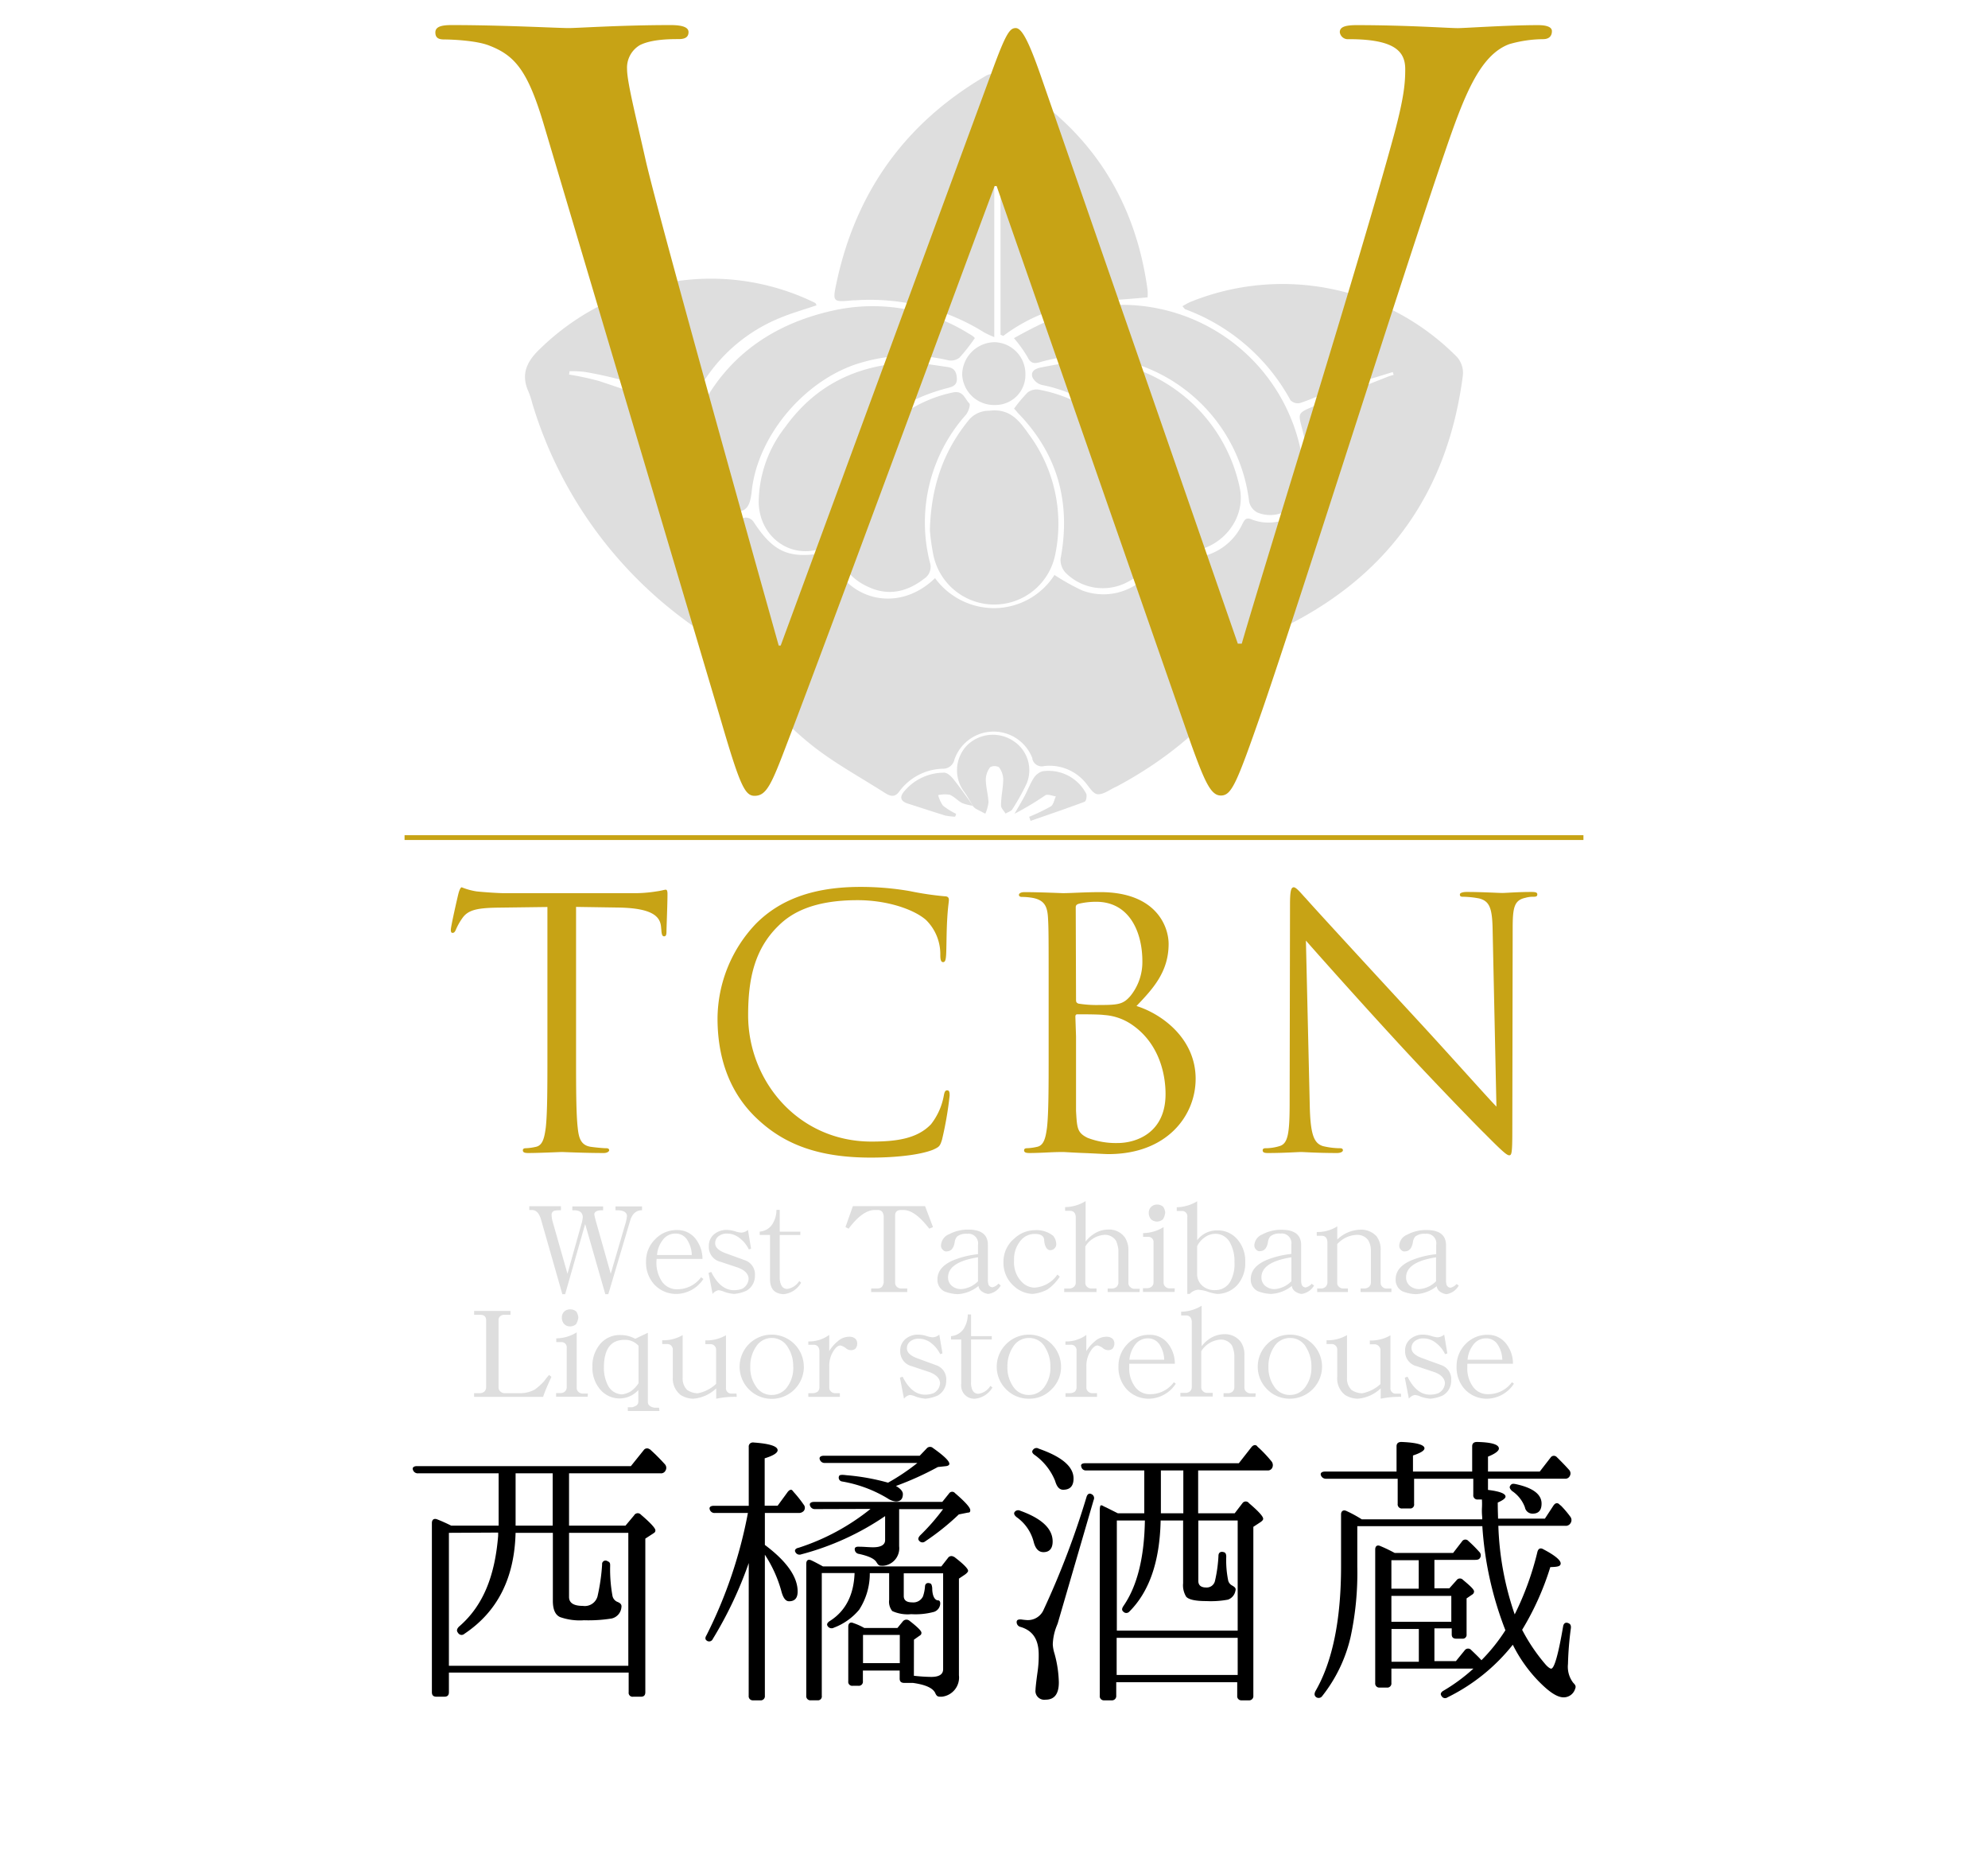 <svg xmlns="http://www.w3.org/2000/svg" width="640" height="598" viewBox="0 0 640 598">
  <g id="logo-gift" transform="translate(-607 -3056)">
    <rect id="長方形_5" data-name="長方形 5" width="640" height="598" transform="translate(607 3056)" fill="#fff"/>
    <g id="logo-tate" transform="translate(-176.758 1694.071)">
      <path id="パス_122" data-name="パス 122" d="M29.152,262.6v-16.84H3.226a1.6,1.6,0,0,1-1.659-1.119c-.289-.733.27-1.2,1.292-1.2H71.725l4.167-5.189A1.292,1.292,0,0,1,77.724,238h.1a65.248,65.248,0,0,1,4.9,4.9,1.7,1.7,0,0,1,.174,1.929,1.6,1.6,0,0,1-1.659.926H51.818V262.6H69.989l2.778-3.318a1.331,1.331,0,0,1,1.929-.444,1.235,1.235,0,0,1,.289.251c3.144,2.681,4.63,4.36,4.63,5s-.27.733-.829,1.119l-2.411,1.563v49.422c0,1-.463,1.466-1.389,1.466H72.477a1.273,1.273,0,0,1-1.466-1.042,1.563,1.563,0,0,1,0-.424v-6.308H13.141v6.308c0,1-.463,1.466-1.485,1.466H9.148c-1.022,0-1.485-.463-1.485-1.466V261.767c0-1.1.656-1.582,1.678-1.2,1.389.54,2.874,1.2,4.533,2.026Zm-16.011,2.315V307.7H70.9V264.911H51.818v20.641c0,1.929,1.485,2.874,4.437,2.874a4.244,4.244,0,0,0,4.726-3.048A63.812,63.812,0,0,0,62.466,275.1a1.1,1.1,0,0,1,1.659-1.1c.926.386.926.733.926,1.563A47.512,47.512,0,0,0,65.8,285.2a2.643,2.643,0,0,0,1.563,1.929c.926.367,1.485.829,1.312,1.755a4.051,4.051,0,0,1-3.164,3.607,47.105,47.105,0,0,1-8.874.559,19.041,19.041,0,0,1-7.716-1.022c-1.582-.733-2.315-2.488-2.315-5.266V264.911h-12c-.367,14.545-5.787,25.367-16.474,32.5a1.312,1.312,0,0,1-1.929-.135.733.733,0,0,1-.174-.251c-.463-.54-.367-1.2.367-1.929,7.967-6.848,11.574-16.647,12.6-29.244v-1.022ZM46.551,262.6v-16.84H34.611V262.6Z" transform="translate(915.134 1590.373)"/>
      <path id="パス_123" data-name="パス 123" d="M64.287,275.553a127.317,127.317,0,0,1-11.574,24.441,1.273,1.273,0,0,1-1.659.694,1.467,1.467,0,0,1-.367-.232c-.463-.367-.463-.926,0-1.659a147.9,147.9,0,0,0,13.33-39.352H53.369a1.582,1.582,0,0,1-1.659-1.2c-.193-.656.27-1.119,1.389-1.119H64.287V238.169a1.273,1.273,0,0,1,1.157-1.408,1.06,1.06,0,0,1,.424,0c5.17.367,7.716,1.2,7.716,2.488,0,.849-1.389,1.755-4.167,2.6v15.259h4.167l3.106-4.244c.559-.829,1.215-1.1,1.582-.733s.367.463.559.656a38.963,38.963,0,0,1,3.144,3.974,1.582,1.582,0,0,1,0,2.045,2.1,2.1,0,0,1-1.582.637H69.476v10.282c7.041,5.266,10.552,10.282,10.552,14.989,0,2.141-.926,3.144-2.778,3.144-1.1,0-1.929-1.1-2.508-3.414a41.321,41.321,0,0,0-5.266-11.574v45.39a1.331,1.331,0,0,1-1.157,1.485H65.676a1.312,1.312,0,0,1-1.408-1.177,1.659,1.659,0,0,1,0-.309ZM85.68,258.192a1.6,1.6,0,0,1-1.659-1.1c-.289-.752.27-1.215,1.292-1.215h41.281l2.18-2.72a1.2,1.2,0,0,1,1.659-.347,1.663,1.663,0,0,1,.27.251c3.241,2.778,4.9,4.63,4.9,5.459s-.347.752-.907.829l-2.778.559a79.482,79.482,0,0,1-10.841,8.681,1.331,1.331,0,0,1-1.929-.212h0c-.463-.463-.289-1.022.27-1.678a68.826,68.826,0,0,0,7.427-8.488h-14.14v11.941a5.652,5.652,0,0,1-4.958,6.269,5.971,5.971,0,0,1-.829,0c-.829,0-1.1-.482-1.563-1.215-.733-1.119-2.6-1.929-5.556-2.585a1.524,1.524,0,0,1-1.389-1.582c0-.559.559-.829,1.582-.733,1.389,0,2.874.174,4.34.174,2.585,0,3.858-.829,3.858-2.315v-7.716a87.173,87.173,0,0,1-27.006,12.307,1.485,1.485,0,0,1-1.929-.83c-.289-.559.174-1.119,1.1-1.292a72.261,72.261,0,0,0,23.148-12.5Zm31.771,53.646a53.716,53.716,0,0,0,5.556.367c2.6,0,3.858-.829,3.858-2.488V278.852H114.191v7.311c0,1.389.926,2.045,2.681,2.045a3.434,3.434,0,0,0,3.511-1.929,12.751,12.751,0,0,0,.637-3.067c0-1,.656-1.466,1.678-1.1.367.1.559.559.656,1.485,0,2.585.829,3.974,1.929,3.974.463,0,.829.559.559,1.659a2.932,2.932,0,0,1-1.929,2.045,22.744,22.744,0,0,1-7.311.733,11.9,11.9,0,0,1-6.115-1,4.765,4.765,0,0,1-1-3.607v-8.6h-6.231a21.412,21.412,0,0,1-3.414,11.767,19.559,19.559,0,0,1-8.14,5.787,1.5,1.5,0,0,1-2.045-.559c-.367-.56,0-1.119.733-1.582,5.093-3.221,7.716-8.41,7.967-15.432H87.8v39.487a1.254,1.254,0,0,1-1.08,1.466H84.291a1.331,1.331,0,0,1-1.485-1.157.945.945,0,0,1,0-.328V275.823c0-1.215.656-1.582,1.659-1.119s2.218,1.119,3.7,1.929H126.3l2.141-2.739a1.312,1.312,0,0,1,1.813-.367h.116c3.048,2.315,4.533,3.858,4.533,4.533,0,.289-.367.752-1.022,1.215l-1.929,1.292v31.1a6.212,6.212,0,0,1-5.44,6.906h-.675c-.926,0-1.2-.463-1.563-1.293-.849-1.562-3.164-2.585-7.137-3.144h-2.778c-1.022,0-1.485-.463-1.485-1.389V310.16H101.035v3.434a1.312,1.312,0,0,1-1.138,1.466,1.043,1.043,0,0,1-.347,0H97.794a1.273,1.273,0,0,1-1.466-1.042,1.562,1.562,0,0,1,0-.424V296c0-1.022.637-1.582,1.659-1.119a19.768,19.768,0,0,1,3.511,1.582h10.648l1.755-2.141a1.5,1.5,0,0,1,2.122-.193h0c2.488,1.929,3.858,3.241,3.858,3.858s-.27.752-.829,1.119l-1.582,1.119Zm1.312-68.5H88.824a1.6,1.6,0,0,1-1.659-1.1c-.289-.752.27-1.215,1.292-1.215h30.864l2.218-2.315a1.428,1.428,0,0,1,1.929-.289l.135.116c3.511,2.488,5.266,4.167,5.266,5.093,0,.367-.367.637-1.022.733l-2.681.289a98.681,98.681,0,0,1-13.5,6.1c1.485.829,2.238,1.755,2.238,2.6,0,1.563-.752,2.392-2.238,2.392a5.614,5.614,0,0,1-2.681-1,41.956,41.956,0,0,0-14.661-5.44,1.235,1.235,0,0,1-1.061-1.389,1.216,1.216,0,0,1,.154-.444c.174-.289.829-.386,2.218-.193a71.378,71.378,0,0,1,13.5,2.411,69.136,69.136,0,0,0,9.452-6.346ZM101.073,298.7v9.066h11.844V298.7Z" transform="translate(960.516 1589.454)"/>
      <path id="パス_124" data-name="パス 124" d="M103.8,258.3c6.944,2.488,10.455,5.787,10.455,9.9,0,2.218-1,3.434-2.951,3.434-1.582,0-2.6-1.119-3.164-3.337a13.985,13.985,0,0,0-5.536-7.967c-.752-.637-.926-1.2-.559-1.659A1.428,1.428,0,0,1,103.8,258.3Zm23.65-3.434L115.88,294.582l-.289.733a17.362,17.362,0,0,0-1.292,6.019,12.056,12.056,0,0,0,.559,2.971,37.442,37.442,0,0,1,1.389,9.24c0,3.7-1.389,5.575-4.263,5.575a2.855,2.855,0,0,1-3.241-2.373,2.719,2.719,0,0,1,0-.791c0-.54.193-2.488.656-5.787a35.682,35.682,0,0,0,.367-5.556c0-4.919-1.929-7.716-5.787-8.893a1.6,1.6,0,0,1-1.312-1.562c0-.752.559-.926,1.582-.849.579.1,1.177.154,1.755.193a5.517,5.517,0,0,0,5.382-3.414,269.889,269.889,0,0,0,13.773-36.208c.289-1,.945-1.292,1.582-.926a1.389,1.389,0,0,1,.752,1.813A.914.914,0,0,1,127.454,254.863Zm-17.766-16.57c7.5,2.6,11.3,5.787,11.3,9.645,0,2.411-1.119,3.607-3.337,3.607-1.215,0-2.045-.926-2.6-2.855a18.866,18.866,0,0,0-6.578-8.333c-.81-.559-1-1.119-.54-1.659a1.369,1.369,0,0,1,1.794-.405Zm25.56,20.833h8.507V245.334H125.062a1.466,1.466,0,0,1-1.582-1.2c-.289-.752.27-1.119,1.292-1.119h49.422l3.993-5.093c.559-.733,1.2-.926,1.755-.559a4.63,4.63,0,0,0,.752.752,43.159,43.159,0,0,1,4.051,4.34,1.929,1.929,0,0,1,.193,2.045,1.524,1.524,0,0,1-1.562.83H161.1v13.792h11.767l2.488-3.241a1.292,1.292,0,0,1,1.794-.328,1.332,1.332,0,0,1,.328.328c3.067,2.6,4.553,4.263,4.553,5,0,.386-.289.656-.752,1.022l-2.411,1.582v54.36a1.35,1.35,0,0,1-1.2,1.485h-2.585a1.312,1.312,0,0,1-1.408-1.177,1.66,1.66,0,0,1,0-.309v-4.34H134.727v4.34a1.37,1.37,0,0,1-1.235,1.485H130.83a1.312,1.312,0,0,1-1.408-1.177,1.658,1.658,0,0,1,0-.309V258.239c0-1.119.193-1.755.386-1.659h.347a10.4,10.4,0,0,0,1.312.656Zm38.58,37.77V261.441H161.154v19.445c0,1.389.829,2.122,2.508,2.122a2.72,2.72,0,0,0,2.855-2.122,45.337,45.337,0,0,0,1.119-8.063c0-1.022.656-1.485,1.659-1.2.559.1.849.559.849,1.485a32.427,32.427,0,0,0,.637,7.716,2.489,2.489,0,0,0,1.292,1.563c.752.463,1.312.829,1.022,1.678a3.7,3.7,0,0,1-2.392,2.855,30.093,30.093,0,0,1-6.964.463c-3.511,0-5.633-.463-6.482-1.389a6.983,6.983,0,0,1-1-4.34V261.441h-7.234c-.27,13.059-3.588,22.859-10.089,29.34a1.292,1.292,0,0,1-1.929,0h0c-.559-.463-.463-1.022,0-1.755,4.437-6.385,6.752-15.548,6.945-27.585H134.92V296.9Zm0,2.315H134.862v11.941h38.966Zm-17.5-40.085V245.334H149.1v13.792Z" transform="translate(1008.383 1589.869)"/>
      <path id="パス_125" data-name="パス 125" d="M223.739,272.038c.289-1.119,1.022-1.389,1.929-.829,3.7,1.929,5.556,3.511,5.556,4.533s-1.119,1.119-3.337,1.2a89.894,89.894,0,0,1-9.066,20.178,58.7,58.7,0,0,0,7.581,11.208c.829.926,1.485,1.292,1.755,1.292q1.524,0,3.858-13.6c.193-1.119.926-1.485,1.929-.926.463.27.656.733.559,1.562a103.78,103.78,0,0,0-.926,11.478,8.43,8.43,0,0,0,1.678,6.019c.637.656,1,1.119.637,1.929a3.858,3.858,0,0,1-3.7,2.778c-2.218,0-4.9-1.929-8.237-5.363a46.625,46.625,0,0,1-8.14-11.574,61.208,61.208,0,0,1-21.026,16.937,1.292,1.292,0,0,1-1.813-.27l-.116-.193c-.463-.559-.193-1.215.637-1.678a57.1,57.1,0,0,0,9.645-7.118H176.729v4.63a1.331,1.331,0,0,1-1.157,1.485h-2.643a1.312,1.312,0,0,1-1.408-1.177,1.659,1.659,0,0,1,0-.309V271.267c0-1.1.656-1.562,1.659-1.1,1.775.733,3.241,1.485,4.63,2.218H196.6l2.855-3.7a1.273,1.273,0,0,1,1.755-.424,1.791,1.791,0,0,1,.289.251,43.082,43.082,0,0,1,3.511,3.511,1.524,1.524,0,0,1,.27,1.929c-.27.482-.733.656-1.563.656H190.579v9.163h4.8l2.315-2.585a1.312,1.312,0,0,1,1.929-.289,1,1,0,0,1,.212.193c2.315,1.929,3.511,3.048,3.511,3.7a1.215,1.215,0,0,1-.656,1.022l-1.755,1.2v11.574a1.235,1.235,0,0,1-1.061,1.389H197.62c-1,0-1.466-.463-1.466-1.389v-1.929h-5.575V307.2H197.5l2.874-3.53a1.331,1.331,0,0,1,1.929-.174l.174.174c1.563,1.485,2.681,2.585,3.241,3.241a57.97,57.97,0,0,0,7.716-9.645,111.73,111.73,0,0,1-7.427-33.507H165.753V276.8a97.839,97.839,0,0,1-2.18,22.724,47.994,47.994,0,0,1-9.163,18.982,1.389,1.389,0,0,1-1.929.27c-.559-.463-.637-1.022-.193-1.929,5.459-9.433,8.237-22.859,8.237-40.162V259.982c0-1.1.752-1.582,1.755-1.1a40.512,40.512,0,0,1,4.919,2.681h38.773v-.656a20.184,20.184,0,0,1-.1-2.855,23.821,23.821,0,0,0,0-2.874h-1.293a1.331,1.331,0,0,1-1.485-1.157.946.946,0,0,1,0-.328V248.5H184.04v8.1a1.254,1.254,0,0,1-1.08,1.466h-2.72a1.331,1.331,0,0,1-1.485-1.157.944.944,0,0,1,0-.328V248.5H155.722a1.7,1.7,0,0,1-1.678-1.1c-.27-.752.27-1.215,1.389-1.215h22.955v-8.14c0-.926.559-1.389,1.582-1.389,4.9.193,7.407.926,7.407,2.045,0,.733-1.215,1.485-3.7,2.315v5.17h19.059v-8.14c0-.926.559-1.389,1.562-1.389,4.726.1,7.041.829,7.041,2.122,0,.752-1.2,1.678-3.511,2.6v4.8h16.667L228,241.656a1.254,1.254,0,0,1,1.736-.328.751.751,0,0,1,.193.154c1.215,1.2,2.6,2.585,3.993,4.147a1.659,1.659,0,0,1,.27,1.929,1.6,1.6,0,0,1-1.659.926H207.825v3.607c3.858.463,5.652,1.215,5.652,2.141,0,.559-.849,1.2-2.508,1.929,0,2.681.1,4.437.1,5.17H226.15l2.778-4.244c.656-.926,1.389-.926,2.025-.193l.386.289a32.054,32.054,0,0,1,3.048,3.607,1.775,1.775,0,0,1,0,2.026,1.736,1.736,0,0,1-1.659.829H211.162a96.45,96.45,0,0,0,5.266,28.511,94.95,94.95,0,0,0,7.311-20.12Zm-47.01,11.844h8.8V274.72h-8.8Zm19.29,10.648V286.2h-19.29v8.333ZM185.564,307.4V296.846h-8.8V307.4Zm31.1-57.2c5.652,1.2,8.41,3.318,8.41,6.289,0,2.122-.926,3.241-2.855,3.241a2.469,2.469,0,0,1-2.508-2.045,10.8,10.8,0,0,0-4.167-5.266c-.637-.656-.926-1.119-.559-1.678s.714-.733,1.64-.54Z" transform="translate(1054.962 1589.38)"/>
      <path id="パス_126" data-name="パス 126" d="M93.756,97.592c4.225,14.68,21.586,20.1,33.951,8.1a23.573,23.573,0,0,0,19.7,9.645,23.148,23.148,0,0,0,18.75-10.667,71.1,71.1,0,0,0,8.854,4.958,19.29,19.29,0,0,0,24.151-9.394c1.157-2.257,2.1-2.816,4.707-1.929a18.866,18.866,0,0,0,22.589-9.645c.694-1.331,1.061-2.681,3.029-1.929a14.718,14.718,0,0,0,15.046-2.392c.289-.251.772-.251,1.929-.579-.637,4.36-.965,8.353-1.813,12.211-7.581,34.375-27.006,59.8-57.871,76.466a5.439,5.439,0,0,1-.887.444c-1.929.887-4.07,2.566-5.922,2.353-1.524-.174-2.8-2.623-4.147-4.09a15.027,15.027,0,0,0-12.924-4.977,3.125,3.125,0,0,1-3.858-2.257v-.251a13.349,13.349,0,0,0-25.077.386,3.742,3.742,0,0,1-3.858,2.99,17.959,17.959,0,0,0-13.947,7.369c-1.447,2.064-3.086,1.37-4.552.444-8.314-5.324-17.149-10.05-24.711-16.3a109.568,109.568,0,0,1-36.536-57.408,189.3,189.3,0,0,1-3.665-20.853,8.063,8.063,0,0,1,0-1.929c.424,0,.733,0,.81.135,4.668,6.848,10.957,9.645,19.155,7.716A3.125,3.125,0,0,1,69.2,87.446c6.481,9.973,11.574,12.23,23.3,10.012A8.912,8.912,0,0,1,93.756,97.592Z" transform="translate(957.07 1442.316)" fill="#dedede" fill-rule="evenodd"/>
      <path id="パス_127" data-name="パス 127" d="M125.345,92.363V28.86A32.522,32.522,0,0,0,124.825,25l-1.5.135V93.116a30.98,30.98,0,0,1-3.241-1.5,69.445,69.445,0,0,0-41.455-10.34h-.714c-6.617.617-6.713.6-5.343-5.787Q81.981,31.5,120.793,8.933a4.958,4.958,0,0,1,4.147-.174c27.373,15.143,43.519,38.06,47.743,69.194a16.238,16.238,0,0,1,0,2.373c-8.295.791-16.435,1.1-24.4,2.469a55.093,55.093,0,0,0-22.049,9.934Z" transform="translate(980.515 1377.309)" fill="#dedede" fill-rule="evenodd"/>
      <path id="パス_128" data-name="パス 128" d="M197.687,71.787c-6.713,2.083-13.5,4.09-20.158,6.289-3.3,1.08-6.443,2.643-9.761,3.7a3.318,3.318,0,0,1-3.029-.907A63.658,63.658,0,0,0,130.885,51.59c-.251-.1-.424-.444-.945-1,.945-.5,1.717-1,2.546-1.35a78.955,78.955,0,0,1,85.224,17.072,7.716,7.716,0,0,1,2.469,6.983c-4.745,35.938-22.8,62.616-55.151,79.379-.54.27-1.138.444-2.411.926l2.546-6.5a91.822,91.822,0,0,0,3.241-57.35c-1.138-4.475-1.331-4.745,3.086-6.636,8.1-3.472,16.339-6.559,24.518-9.8a16.221,16.221,0,0,1,1.929-.6Z" transform="translate(1034.467 1409.884)" fill="#dedede" fill-rule="evenodd"/>
      <path id="パス_129" data-name="パス 129" d="M114.117,51.122c-4.032,1.389-7.986,2.488-11.748,4.051a52.759,52.759,0,0,0-27.006,24.6c-1.6,3.009-2.951,3.183-5.787,1.929a123.592,123.592,0,0,0-30.208-9.144,36.515,36.515,0,0,0-4.8-.212,10.4,10.4,0,0,1-.154,1.08A92.378,92.378,0,0,1,44.055,75.5c8.449,2.778,16.821,5.787,25.212,8.738,2.083.733,2.585,1.929,1.929,4.244a87.1,87.1,0,0,0,8.025,66.8,27.005,27.005,0,0,1,1.061,2.7c-1.37-.714-2.1-1.022-2.758-1.466a135.032,135.032,0,0,1-54.939-73.8A27.9,27.9,0,0,0,21.389,79c-2.7-5.884-.405-10.069,3.993-14.159a79.36,79.36,0,0,1,46.74-21.856,76.061,76.061,0,0,1,41.532,7.388C113.808,50.447,113.866,50.736,114.117,51.122Z" transform="translate(932.542 1409.06)" fill="#dedede" fill-rule="evenodd"/>
      <path id="パス_130" data-name="パス 130" d="M140.551,57.428a57.969,57.969,0,0,1-4.958,6.308,4.514,4.514,0,0,1-3.588.829,54.514,54.514,0,0,0-27.681.656c-17.843,4.938-33.7,23.148-35.61,41.57-.617,5.787-2.2,7.08-7.928,6.4A16.107,16.107,0,0,1,46.7,95.314a16.437,16.437,0,0,1,.772-3.337c7.369-23.785,23.669-38.291,47.9-43.519a58.623,58.623,0,0,1,43.017,7.388c.559.328,1.119.656,1.659,1.042A3.337,3.337,0,0,1,140.551,57.428Z" transform="translate(957.034 1413.325)" fill="#dedede" fill-rule="evenodd"/>
      <path id="パス_131" data-name="パス 131" d="M101.83,57.658a147.127,147.127,0,0,1,14.082-7,58.874,58.874,0,0,1,78.376,43.731,45.121,45.121,0,0,1,.926,9.394,10.9,10.9,0,0,1-11.034,10.8,10.745,10.745,0,0,1-3.974-.81,5.15,5.15,0,0,1-2.662-3.492,53.241,53.241,0,0,0-44.7-46.3,51.39,51.39,0,0,0-22.589,1.389c-2.064.6-3.106.328-4.09-1.7a42.572,42.572,0,0,0-4.34-6.019Z" transform="translate(1008.352 1413.114)" fill="#dedede" fill-rule="evenodd"/>
      <path id="パス_132" data-name="パス 132" d="M87.8,103.12c.386-14.391,4.533-25.791,12.77-35.764a8.41,8.41,0,0,1,6.327-2.7c6.617-.849,9.645,3.144,12.712,7.5a48.418,48.418,0,0,1,8.584,38.58,20.023,20.023,0,0,1-39.313.174A71.852,71.852,0,0,1,87.8,103.12Z" transform="translate(995.317 1429.477)" fill="#dedede" fill-rule="evenodd"/>
      <path id="パス_133" data-name="パス 133" d="M121.569,56.08a51.891,51.891,0,0,1,50.155,41.2c2.566,12.307-9.838,23.457-21.894,19.753a4.07,4.07,0,0,1-3.279-4.726h0A42,42,0,0,0,141.283,89.3,47.57,47.57,0,0,0,108.066,64.22a4.687,4.687,0,0,1-3.086-2.508c-.675-2.045,1.157-2.816,2.836-3.144C112.387,57.662,116.978,56.89,121.569,56.08Z" transform="translate(1011.144 1421.617)" fill="#dedede" fill-rule="evenodd"/>
      <path id="パス_134" data-name="パス 134" d="M101.85,67.224a45.588,45.588,0,0,1,4.4-5.247,4.842,4.842,0,0,1,3.472-.887,46.663,46.663,0,0,1,37.23,35.822,61.616,61.616,0,0,1,1,10.648c.154,7.716-3.858,12.77-10.475,15.914a16.937,16.937,0,0,1-19.02-3.414,6.057,6.057,0,0,1-1.64-4.495c3.4-18.075-.887-33.816-13.831-47.049a15.182,15.182,0,0,0-1.138-1.292Z" transform="translate(1008.37 1426.234)" fill="#dedede" fill-rule="evenodd"/>
      <path id="パス_135" data-name="パス 135" d="M109.751,56.52l10.359,1.524c2.064.309,2.8,1.524,2.913,3.607s-1.1,2.662-2.836,3.106C103.4,69.02,91.58,79.147,85.6,95.486a74.579,74.579,0,0,0-3.029,16.59,4.417,4.417,0,0,1-3.376,4.417c-9.915,3.318-19.676-3.858-19.965-14.8A39.7,39.7,0,0,1,67.7,77.45C77.594,63.715,91.213,56.887,109.751,56.52Z" transform="translate(968.775 1422.026)" fill="#dedede" fill-rule="evenodd"/>
      <path id="パス_136" data-name="パス 136" d="M72.2,107.614c0-21.412,16.821-41.84,37.6-46.026,3.221-.656,3.742,2.1,5.189,3.53.444.444-.309,2.759-1.119,3.7a52.084,52.084,0,0,0-11.574,47.493,4.475,4.475,0,0,1-1.678,5.112c-5.5,4.321-11.574,5.787-18,2.836C75.421,121.079,72.219,115.272,72.2,107.614Z" transform="translate(980.825 1426.642)" fill="#dedede" fill-rule="evenodd"/>
      <path id="パス_137" data-name="パス 137" d="M97.484,141.559c-1.042-1.64-1.929-3.337-3.125-4.919a11.574,11.574,0,0,1,1.061-14.429,11.844,11.844,0,0,1,14.969-1.6,11.208,11.208,0,0,1,4.36,13.754,70.332,70.332,0,0,1-4.591,8.256c-.405.675-1.466.945-2.218,1.408-.5-.887-1.466-1.755-1.447-2.624,0-2.8.694-5.613.714-8.43a6.694,6.694,0,0,0-1.37-3.858,2.99,2.99,0,0,0-2.855,0,6.867,6.867,0,0,0-1.389,3.858c0,2.488.772,4.958.868,7.446a12.1,12.1,0,0,1-1.022,3.646l-3.086-1.6a6.6,6.6,0,0,1-.945-.849Z" transform="translate(999.522 1479.754)" fill="#dedede" fill-rule="evenodd"/>
      <path id="パス_138" data-name="パス 138" d="M113.541,63.519a9.645,9.645,0,0,1-9.433,9.857h-.81A10.243,10.243,0,0,1,93.19,63.5a10.571,10.571,0,0,1,10.436-10.34A10.2,10.2,0,0,1,113.541,63.519Z" transform="translate(1000.325 1418.905)" fill="#dedede" fill-rule="evenodd"/>
      <path id="パス_139" data-name="パス 139" d="M106.637,139.473a60.461,60.461,0,0,0,6.945-3.337c.887-.559,1.119-2.122,1.64-3.241-1.138-.135-2.6-.81-3.376-.347a95.56,95.56,0,0,1-9.915,5.941c1.08-1.929,2.2-3.742,3.221-5.671s1.775-3.974,2.932-5.787a5.189,5.189,0,0,1,2.8-2.2A13.638,13.638,0,0,1,125,132.047c.289.694,0,2.431-.559,2.6-5.787,2.16-11.574,4.128-17.361,6.134Z" transform="translate(1008.445 1485.351)" fill="#dedede" fill-rule="evenodd"/>
      <path id="パス_140" data-name="パス 140" d="M106.125,135.638a15.319,15.319,0,0,1-3.453-.849c-1.447-.733-2.585-2.122-4.07-2.7a9.972,9.972,0,0,0-3.7.116,10.32,10.32,0,0,0,1.543,3.376,21.836,21.836,0,0,0,4.225,2.643,2.97,2.97,0,0,1-.328.926,18.342,18.342,0,0,1-3.241-.386c-4.032-1.254-8.063-2.585-12.056-3.858-2.527-.849-2.508-2.353-.887-4.128a16.667,16.667,0,0,1,12.712-5.787c1.022,0,2.276,1.215,3.029,2.18,2.2,2.759,4.205,5.671,6.289,8.526Z" transform="translate(990.881 1485.636)" fill="#dedede" fill-rule="evenodd"/>
      <path id="パス_141" data-name="パス 141" d="M48.167,197.428c0,10.667,0,19.445.54,24.113.328,3.221.984,5.671,4.3,6.115,1.524.212,3.954.444,4.938.444.675,0,.887.328.887.656s-.559.887-1.755.887c-6.057,0-12.982-.328-13.5-.328s-7.485.328-10.783.328c-1.215,0-1.755-.212-1.755-.887,0-.328.212-.656.868-.656a17.184,17.184,0,0,0,3.3-.444c2.218-.444,2.758-2.894,3.2-6.115.54-4.668.54-13.5.54-24.113V150.456l-16.281.212c-6.809.116-9.452.887-11.227,3.549a19.52,19.52,0,0,0-1.929,3.453c-.347.887-.675,1.119-1.1,1.119s-.559-.347-.559-1c0-1.119,2.2-10.667,2.431-11.574s.656-2.1,1.08-2.1a21.218,21.218,0,0,0,4.842,1.331c3.2.328,7.388.559,8.7.559H66.261a44.121,44.121,0,0,0,7.716-.559c1.659-.212,2.643-.559,3.086-.559s.54.675.54,1.331c0,3.337-.328,11.015-.328,12.23s-.328,1.447-.772,1.447-.772-.328-.868-1.929l-.116-1.215c-.328-3.337-2.971-5.9-13.5-6.115l-13.85-.212Z" transform="translate(921.042 1503.399)" fill="#c7a315"/>
      <path id="パス_142" data-name="パス 142" d="M65.67,219.186C55,209.541,52.36,196.848,52.36,186.392a44.618,44.618,0,0,1,12.326-30.459c6.6-6.655,16.609-11.883,33.546-11.883a92.113,92.113,0,0,1,15.953,1.331,99.709,99.709,0,0,0,11.227,1.678c1.215,0,1.427.54,1.427,1.215s-.328,2.218-.54,6.211c-.231,3.665-.231,9.78-.347,11.458s-.328,2.315-.984,2.315-.887-.772-.887-2.315a15.432,15.432,0,0,0-4.649-11.3c-3.858-3.337-12.326-6.327-22.01-6.327-14.622,0-21.451,4.34-25.309,8.1-8.025,7.716-9.9,17.67-9.9,28.935,0,21.219,16.165,40.664,39.719,40.664,8.256,0,14.757-1,19.136-5.556a20.968,20.968,0,0,0,4.147-9.279c.232-1.215.444-1.659,1.119-1.659s.752.772.752,1.659a113.818,113.818,0,0,1-2.45,14.2c-.656,2.122-.887,2.334-2.855,3.241-4.417,1.794-12.77,2.546-19.715,2.546C85.462,231.242,74.351,227.153,65.67,219.186Z" transform="translate(962.393 1503.343)" fill="#c7a315"/>
      <path id="パス_143" data-name="パス 143" d="M112.228,177.135c0-17.361,0-20.448-.212-24s-1.1-5.556-4.726-6.327a20.314,20.314,0,0,0-3.742-.347c-.444,0-.887-.212-.887-.656s.559-.887,1.775-.887c4.938,0,11.863.328,12.423.328,2.643,0,6.925-.328,12-.328,18.036,0,21.991,11.111,21.991,16.667,0,9.1-5.17,14.545-10.34,19.985,8.141,2.546,19.039,10.436,19.039,23.438,0,11.883-9.24,24.228-28.067,24.228-1.2,0-4.726-.231-7.909-.347s-6.269-.328-6.713-.328-2.083,0-4.4.116-4.726.212-6.385.212c-1.215,0-1.755-.212-1.755-.887,0-.328.212-.656.868-.656a17.184,17.184,0,0,0,3.3-.444c2.2-.444,2.758-2.894,3.2-6.115.54-4.668.54-13.5.54-24.113Zm8.816,2.45c0,.772.212.984.772,1.215a37.076,37.076,0,0,0,6.694.444c6.173,0,7.716-.231,10.031-2.894a17.361,17.361,0,0,0,3.858-11.208c0-9.221-4.07-19.117-14.853-19.117a24.366,24.366,0,0,0-5.286.559c-.984.212-1.312.559-1.312,1.215Zm0,11.767v24c.328,5.44.328,7,3.742,8.661a25.347,25.347,0,0,0,9.645,1.659c5.941,0,15.432-3.221,15.432-15.76,0-6.674-2.2-16.339-10.667-22.222a17.843,17.843,0,0,0-9.124-3.221c-1.427-.231-6.945-.231-8.584-.231-.444,0-.656.231-.656.791Z" transform="translate(1009.123 1504.152)" fill="#c7a315"/>
      <path id="パス_144" data-name="パス 144" d="M158.5,214.539c.212,9.105,1.312,12,4.282,12.886a23.959,23.959,0,0,0,5.5.675c.559,0,.887.212.887.656s-.656.887-1.929.887c-6.269,0-10.667-.328-11.574-.328s-5.613.328-10.571.328c-1.1,0-1.755-.116-1.755-.887,0-.444.328-.656.887-.656a15.434,15.434,0,0,0,4.495-.675c2.758-.772,3.3-3.993,3.3-14.1l.116-63.658c0-4.321.328-5.556,1.215-5.556s2.758,2.45,3.858,3.549c1.64,1.929,18.036,19.772,34.973,38.117,10.9,11.767,22.9,25.309,26.408,28.935l-1.215-56.443c-.1-7.215-.868-9.645-4.282-10.552a29.627,29.627,0,0,0-5.382-.559c-.791,0-.887-.328-.887-.772s.887-.772,2.2-.772c4.958,0,10.224.328,11.439.328s4.842-.328,9.356-.328c1.215,0,1.929.1,1.929.772s-.444.772-1.215.772a8.815,8.815,0,0,0-2.643.347c-3.627.772-4.07,3.221-4.07,9.877l-.116,65.1c0,7.33-.231,7.89-1,7.89s-2.2-1.235-8.025-7.118c-1.215-1.119-17.053-17.361-28.723-30.112-12.751-13.87-25.193-27.874-28.7-31.867Z" transform="translate(1046.915 1503.399)" fill="#c7a315"/>
      <path id="パス_145" data-name="パス 145" d="M36.634,236c-.945,2.083-1.929,4.225-2.681,6.443H11.73v-1.177h1.929a2.451,2.451,0,0,0,1.35-.482,1.929,1.929,0,0,0,.6-1.35V217.809c0-1.177-.656-1.775-1.929-1.775H11.749V214.8H23.458v1.235H21.529a1.929,1.929,0,0,0-1.5.559,1.582,1.582,0,0,0-.424,1.215v21.624a1.736,1.736,0,0,0,.617,1.312,1.929,1.929,0,0,0,1.37.521h5.382a9.838,9.838,0,0,0,4.36-1.2A21.335,21.335,0,0,0,34.2,237.5c.328-.463.868-1.177,1.659-2.1Z" transform="translate(924.647 1569.072)" fill="#dedede"/>
      <path id="パス_146" data-name="パス 146" d="M35.586,242.656H25.42v-1.177h1.5A2.141,2.141,0,0,0,28.236,241a1.794,1.794,0,0,0,.6-1.35V227.011a1.7,1.7,0,0,0-1.427-1.929H25.478v-1.215a12.577,12.577,0,0,0,6.578-1.929V239.8a1.64,1.64,0,0,0,.579,1.312,1.929,1.929,0,0,0,1.389.521h1.62Zm-3.009-25.5a5.536,5.536,0,0,1-.714,2.122,2.855,2.855,0,0,1-1.929.752A2.585,2.585,0,0,1,28,219.237a3.067,3.067,0,0,1-.733-2.083,2.643,2.643,0,0,1,.791-1.929,2.836,2.836,0,0,1,1.929-.694,3.067,3.067,0,0,1,1.929.694A4.263,4.263,0,0,1,32.577,217.154Z" transform="translate(937.365 1568.821)" fill="#dedede"/>
      <path id="パス_147" data-name="パス 147" d="M53.07,243.614H42.885v-1.2h1.427a5.594,5.594,0,0,0,1.35-.579,1.485,1.485,0,0,0,.6-1.235v-3.723a8.14,8.14,0,0,1-12.114,0,10.687,10.687,0,0,1-2.662-7.5,10.841,10.841,0,0,1,2.334-7.118,8.16,8.16,0,0,1,6.655-3.086,9.645,9.645,0,0,1,4.784,1.2l4.07-1.929v22.3c0,.926.714,1.543,2.1,1.813h1.5Zm-6.732-8.951V222.645a5.787,5.787,0,0,0-4.514-1.929c-4.417,0-6.617,2.951-6.636,8.854a12.133,12.133,0,0,0,1.235,5.691,5.247,5.247,0,0,0,4.649,3.009,7.717,7.717,0,0,0,2.662-.907A9.393,9.393,0,0,0,46.338,234.663Z" transform="translate(942.991 1572.453)" fill="#dedede"/>
      <path id="パス_148" data-name="パス 148" d="M67.108,238.7a29.076,29.076,0,0,0-6.6.6v-3.318a12.076,12.076,0,0,1-7.369,3.318,7.716,7.716,0,0,1-4.07-1.2,6.694,6.694,0,0,1-2.527-5.787V223.5a1.755,1.755,0,0,0-1.717-1.794h-1.7v-1.215a12.288,12.288,0,0,0,6.578-1.659v13.831a5.073,5.073,0,0,0,1.5,3.858,6.54,6.54,0,0,0,3.318,1.042,11.71,11.71,0,0,0,5.961-3.048V223.537a1.794,1.794,0,0,0-1.794-1.794H57.019v-1.215a12.5,12.5,0,0,0,6.636-1.659v16.84a1.717,1.717,0,0,0,1.466,1.929H67.05Z" transform="translate(953.818 1572.816)" fill="#dedede"/>
      <path id="パス_149" data-name="パス 149" d="M76.737,229.09a10.344,10.344,0,1,1-17.728-7.253h0a10.34,10.34,0,0,1,17.708,7.272Zm-3.434,0a11.208,11.208,0,0,0-1.659-6.173,5.98,5.98,0,0,0-10.34-.231,10.918,10.918,0,0,0-1.813,6.4,10.378,10.378,0,0,0,1.813,6.327,5.9,5.9,0,0,0,5.112,2.759,6.1,6.1,0,0,0,5.093-2.759,10.359,10.359,0,0,0,1.813-6.327Z" transform="translate(965.813 1572.741)" fill="#dedede"/>
      <path id="パス_150" data-name="パス 150" d="M83.251,221.6a2.373,2.373,0,0,1-.6,1.64,2.045,2.045,0,0,1-1.35.463,2.373,2.373,0,0,1-1.659-.6,4.243,4.243,0,0,0-1.813-.907c-.733,0-1.466.6-2.218,1.775a8.661,8.661,0,0,0-1.35,4.958v6.79a1.678,1.678,0,0,0,.559,1.312,1.929,1.929,0,0,0,1.35.521h1.5v1.177H67.51V237.55h1.5a2.951,2.951,0,0,0,1.5-.482,1.929,1.929,0,0,0,.579-1.35V223.893c-.116-1.312-.752-1.929-1.929-1.929H67.51V220.9a11.054,11.054,0,0,0,6.732-2.1v5.208a11.96,11.96,0,0,1,2.7-3.125,5.517,5.517,0,0,1,3.858-1.5,2.817,2.817,0,0,1,1.813.6,2.122,2.122,0,0,1,.637,1.62Z" transform="translate(976.467 1572.788)" fill="#dedede"/>
      <path id="パス_151" data-name="パス 151" d="M97.711,233.508a5.44,5.44,0,0,1-2.7,4.823,12.21,12.21,0,0,1-4.032,1.042,13.271,13.271,0,0,1-3.009-.637,6.154,6.154,0,0,0-1.929-.559,3.028,3.028,0,0,0-1.929,1.2L82.8,232.6l.868-.309c1.929,3.858,4.3,5.787,7.234,5.787a8,8,0,0,0,2.68-.462,3.858,3.858,0,0,0,2.143-3.319c-.135-1.5-1.235-2.643-3.318-3.453l-5.787-1.929A4.88,4.88,0,0,1,82.9,224a4.784,4.784,0,0,1,1.929-4.032,6.173,6.173,0,0,1,3.858-1.215,9.356,9.356,0,0,1,2.72.463,8.179,8.179,0,0,0,1.929.405,3.53,3.53,0,0,0,2.141-.868l1.022,6.038-.733.251a9.973,9.973,0,0,0-2.681-3.4,6.462,6.462,0,0,0-4.147-1.582,4.263,4.263,0,0,0-2.816.868,2.72,2.72,0,0,0-1.061,2.3c0,1.254,1.1,2.3,3.279,3.125l6.173,2.257A4.765,4.765,0,0,1,97.711,233.508Z" transform="translate(990.672 1572.74)" fill="#dedede"/>
      <path id="パス_152" data-name="パス 152" d="M104.66,238.895a7.33,7.33,0,0,1-5.575,3.607,4.167,4.167,0,0,1-4.475-3.858,3.858,3.858,0,0,1,0-.945V223.463H91.33v-1.1a5.343,5.343,0,0,0,4.495-3.125,8.391,8.391,0,0,0,.887-3.858h1.061v6.983h6.674v1.08H97.773v13.792a5.421,5.421,0,0,0,.444,2.488,2.064,2.064,0,0,0,1.929,1.2A5.382,5.382,0,0,0,104,238.374Z" transform="translate(998.597 1569.611)" fill="#dedede"/>
      <path id="パス_153" data-name="パス 153" d="M119.664,229.09a9.934,9.934,0,0,1-3.029,7.234,9.78,9.78,0,0,1-7.292,3.048,10.108,10.108,0,0,1-7.388-3.048,10.243,10.243,0,0,1,0-14.487h0a10.34,10.34,0,0,1,17.708,7.272Zm-3.434,0a11.381,11.381,0,0,0-1.659-6.173,5.787,5.787,0,0,0-5.228-3.086,5.941,5.941,0,0,0-5.131,2.855,11.207,11.207,0,0,0-1.813,6.4,10.687,10.687,0,0,0,1.813,6.327,5.942,5.942,0,0,0,5.131,2.758,6.057,6.057,0,0,0,5.073-2.758A10.378,10.378,0,0,0,116.23,229.09Z" transform="translate(1005.68 1572.741)" fill="#dedede"/>
      <path id="パス_154" data-name="パス 154" d="M126.18,221.6a2.565,2.565,0,0,1-.6,1.64,2.064,2.064,0,0,1-1.37.463,2.6,2.6,0,0,1-1.659-.6,4.282,4.282,0,0,0-1.794-.907c-.733,0-1.466.6-2.218,1.775a8.681,8.681,0,0,0-1.37,4.958v6.79a1.64,1.64,0,0,0,.579,1.312,1.929,1.929,0,0,0,1.35.521h1.5v1.177H110.439V237.55h1.5a2.951,2.951,0,0,0,1.5-.482,1.929,1.929,0,0,0,.559-1.35V223.893a1.748,1.748,0,0,0-1.929-1.929H110.42V220.9a10.957,10.957,0,0,0,6.732-2.1v5.208a12.751,12.751,0,0,1,2.72-3.125,5.517,5.517,0,0,1,3.858-1.5,2.932,2.932,0,0,1,1.813.6A2.218,2.218,0,0,1,126.18,221.6Z" transform="translate(1016.332 1572.788)" fill="#dedede"/>
      <path id="パス_155" data-name="パス 155" d="M137.734,234.522a10.571,10.571,0,0,1-8.411,4.823,9.645,9.645,0,0,1-7.369-3.009,10.436,10.436,0,0,1-2.681-7.388,10.031,10.031,0,0,1,2.894-7.2,9.645,9.645,0,0,1,7.157-2.971,7.33,7.33,0,0,1,6.038,3.009,10.474,10.474,0,0,1,2.064,6.308h-14.68v1.273a9.8,9.8,0,0,0,1.62,5.787A5.787,5.787,0,0,0,129.4,237.9a9.433,9.433,0,0,0,7.716-3.858Zm-3.723-7.716a9.529,9.529,0,0,0-1.37-4.668,4.4,4.4,0,0,0-3.858-2.218,5.035,5.035,0,0,0-4.263,2.218,9.3,9.3,0,0,0-1.717,4.668Z" transform="translate(1024.55 1572.769)" fill="#dedede"/>
      <path id="パス_156" data-name="パス 156" d="M153.761,243.251H143.5v-1.177H145a2.315,2.315,0,0,0,1.37-.482,1.929,1.929,0,0,0,.6-1.35V229.767a8.971,8.971,0,0,0-.752-3.009,4.186,4.186,0,0,0-3.723-1.929,7.851,7.851,0,0,0-6.173,3.742v11.574a1.62,1.62,0,0,0,.559,1.312,1.929,1.929,0,0,0,1.389.521h1.736v1.177h-10.4v-1.177h1.7a2.315,2.315,0,0,0,1.312-.424,1.929,1.929,0,0,0,.656-1.35V218.984c-.116-1.292-.752-1.929-1.929-1.929h-1.5v-1.2a12.886,12.886,0,0,0,6.6-1.929v13.04a10.11,10.11,0,0,1,2.508-2.373,8.545,8.545,0,0,1,4.668-1.5,6.308,6.308,0,0,1,5.44,2.508,7.292,7.292,0,0,1,1.157,4.225V240.3a1.582,1.582,0,0,0,.617,1.312,1.929,1.929,0,0,0,1.35.521h1.659Z" transform="translate(1034.16 1568.264)" fill="#dedede"/>
      <path id="パス_157" data-name="パス 157" d="M163.224,229.09a10.378,10.378,0,0,1-10.32,10.282,10.108,10.108,0,0,1-7.388-3.048,10.243,10.243,0,0,1,0-14.487h0a10.34,10.34,0,0,1,17.708,7.272Zm-3.434,0a11.381,11.381,0,0,0-1.659-6.173,5.787,5.787,0,0,0-5.228-3.086,5.941,5.941,0,0,0-5.131,2.855,11.207,11.207,0,0,0-1.813,6.4,10.687,10.687,0,0,0,1.813,6.327,5.942,5.942,0,0,0,5.131,2.758,6.057,6.057,0,0,0,5.073-2.758,10.378,10.378,0,0,0,1.813-6.327Z" transform="translate(1046.148 1572.741)" fill="#dedede"/>
      <path id="パス_158" data-name="パス 158" d="M178,238.7a28.937,28.937,0,0,0-6.578.6v-3.318a12.076,12.076,0,0,1-7.388,3.318,7.948,7.948,0,0,1-4.07-1.2,6.694,6.694,0,0,1-2.527-5.787V223.5a1.755,1.755,0,0,0-1.717-1.794H154v-1.215a12.288,12.288,0,0,0,6.578-1.659v13.831a5.073,5.073,0,0,0,1.5,3.858,6.539,6.539,0,0,0,3.318,1.042,11.96,11.96,0,0,0,5.961-2.971V223.575a1.929,1.929,0,0,0-1.929-1.794h-1.5v-1.215a12.5,12.5,0,0,0,6.636-1.659v16.84a1.717,1.717,0,0,0,1.466,1.929h1.929Z" transform="translate(1056.819 1572.816)" fill="#dedede"/>
      <path id="パス_159" data-name="パス 159" d="M181.991,233.508a5.44,5.44,0,0,1-2.7,4.823,12.21,12.21,0,0,1-4.032,1.042,13.657,13.657,0,0,1-3.029-.637,6.02,6.02,0,0,0-1.929-.559,3.028,3.028,0,0,0-1.929,1.2L167.06,232.6l.868-.309c1.929,3.858,4.3,5.787,7.234,5.787a7.716,7.716,0,0,0,2.662-.463,3.858,3.858,0,0,0,2.161-3.318c-.135-1.5-1.235-2.643-3.318-3.453l-5.787-1.929A4.861,4.861,0,0,1,167.156,224a4.726,4.726,0,0,1,1.929-4.032,6.173,6.173,0,0,1,3.858-1.215,9.356,9.356,0,0,1,2.72.463,8.179,8.179,0,0,0,1.929.405,3.53,3.53,0,0,0,2.141-.868l1.022,6.038-.733.251a9.645,9.645,0,0,0-2.778-3.492,6.463,6.463,0,0,0-4.147-1.582,4.263,4.263,0,0,0-2.816.868,2.72,2.72,0,0,0-1.061,2.3c0,1.254,1.1,2.3,3.279,3.125l6.173,2.257A4.765,4.765,0,0,1,181.991,233.508Z" transform="translate(1068.952 1572.74)" fill="#dedede"/>
      <path id="パス_160" data-name="パス 160" d="M194.164,234.522a10.571,10.571,0,0,1-8.411,4.823,9.645,9.645,0,0,1-7.388-3.009,10.494,10.494,0,0,1-2.662-7.388,10.031,10.031,0,0,1,2.894-7.2,9.645,9.645,0,0,1,7.157-2.971,7.35,7.35,0,0,1,6.019,3.009,10.32,10.32,0,0,1,2.083,6.308h-14.7v1.273a9.915,9.915,0,0,0,1.6,5.787,5.787,5.787,0,0,0,5.054,2.739,9.433,9.433,0,0,0,7.716-3.858Zm-3.742-7.716a9.491,9.491,0,0,0-1.35-4.668,4.36,4.36,0,0,0-3.858-2.218,5,5,0,0,0-4.244,2.218,9.144,9.144,0,0,0-1.736,4.668Z" transform="translate(1076.975 1572.769)" fill="#dedede"/>
      <path id="パス_161" data-name="パス 161" d="M263.6,199.344h1.273C273.5,169.715,302.86,76.273,314.029,35.05c3.183-11.921,3.472-16.435,3.472-20.621,0-5.787-3.511-9.645-18.191-9.645a2.6,2.6,0,0,1-2.874-2.257c0-1.62,1.6-2.257,5.42-2.257,16.281,0,29.688.965,32.562.965,2.218,0,15.953-.965,25.849-.965,2.855,0,4.456.637,4.456,1.929,0,1.62-.945,2.585-2.874,2.585a40.509,40.509,0,0,0-10.841,1.6c-9.645,3.549-14.68,17.072-20.737,34.722-14.043,40.915-46.3,143.365-58.719,179.4-8.314,23.843-9.9,27.72-13.407,27.72-3.183,0-5.112-4.186-9.645-16.763l-62.539-179.4h-.656c-11.574,30.864-55.17,149.152-66.744,179.187-5.112,13.5-6.694,17.072-10.532,17.072-3.183,0-4.784-3.549-11.169-25.463L40.07,31.886C34.958,14.814,30.81,9.972,22.515,6.809,18.368,5.188,10.382,4.88,8.164,4.88c-1.6,0-2.894-.328-2.894-2.257S7.373.25,10.536.25c16.59,0,34.144.965,37.655.965,2.874,0,16.918-.965,32.793-.965,4.456,0,5.787.965,5.787,2.257,0,1.929-1.6,2.257-3.2,2.257-2.546,0-8.6,0-12.442,1.929a8.411,8.411,0,0,0-4.147,7.716c0,4.186,2.874,15.432,6.057,29.63,4.784,20.621,37.982,138.89,42.766,155.923h.637L184.148,16.029c4.784-13.195,6.038-14.815,7.967-14.815S196.263,5.4,200.1,16.357Z" transform="translate(918.645 1369.75)" fill="#c7a315"/>
      <rect id="長方形_1" data-name="長方形 1" width="379.516" height="1.543" transform="translate(914 1630.746)" fill="#c7a315"/>
      <path id="パス_162" data-name="パス 162" d="M57.244,198.632c-1.929,0-3.2,1.157-3.858,3.472l-7,23.534h-.965l-6.482-22.589-6.443,22.589h-.907L24.7,201.525c-.579-1.929-1.543-2.971-2.855-2.971H20.94V197.32h10.2v1.312a10.8,10.8,0,0,0-1.929.116,1.292,1.292,0,0,0-1.08,1.35,9.645,9.645,0,0,0,.444,2.566l4.668,16.4,4.495-16.011a11.131,11.131,0,0,0,.444-2.257q-.135-2.16-2.836-2.16h-.54V197.4h9.915v1.235h-.27c-1.7,0-2.566.463-2.566,1.37a22.977,22.977,0,0,0,.617,2.527l4.668,16.532,4.63-15.8a13.2,13.2,0,0,0,.6-2.855c-.116-1.177-1.177-1.775-3.164-1.775H48.7V197.4h8.546Z" transform="translate(933.203 1552.833)" fill="#dedede"/>
      <path id="パス_163" data-name="パス 163" d="M58.894,217.042a10.571,10.571,0,0,1-8.411,4.822,9.645,9.645,0,0,1-7.369-3.009,10.436,10.436,0,0,1-2.681-7.388,9.819,9.819,0,0,1,2.913-7.176,9.51,9.51,0,0,1,7.137-2.99,7.33,7.33,0,0,1,6.038,3.009,10.552,10.552,0,0,1,2.083,6.289H43.848a10.938,10.938,0,0,0,1.543,7.022,5.787,5.787,0,0,0,5.035,2.739,9.433,9.433,0,0,0,7.716-3.858Zm-3.723-7.716a9.529,9.529,0,0,0-1.37-4.668,4.3,4.3,0,0,0-3.858-2.218,5,5,0,0,0-4.244,2.218,9.086,9.086,0,0,0-1.736,4.668Z" transform="translate(951.306 1556.529)" fill="#dedede"/>
      <path id="パス_164" data-name="パス 164" d="M65.791,216.019a5.44,5.44,0,0,1-2.72,4.823,11.748,11.748,0,0,1-4.032,1.042,13.5,13.5,0,0,1-3.009-.637,6.714,6.714,0,0,0-1.929-.559,3.029,3.029,0,0,0-1.929,1.2l-1.312-6.771.868-.309c1.929,3.858,4.282,5.787,7.215,5.884a7.987,7.987,0,0,0,2.681-.444,3.858,3.858,0,0,0,2.141-3.318c-.116-1.524-1.215-2.662-3.3-3.472l-5.787-1.929a4.861,4.861,0,0,1-3.723-5,4.784,4.784,0,0,1,1.929-4.032,6.173,6.173,0,0,1,3.858-1.215,9.357,9.357,0,0,1,2.72.463,8.18,8.18,0,0,0,1.929.405,3.569,3.569,0,0,0,2.16-.868l1,6.038-.714.251a9.857,9.857,0,0,0-2.816-3.53,6.462,6.462,0,0,0-4.147-1.582,4.263,4.263,0,0,0-2.816.868,2.8,2.8,0,0,0-1.061,2.3c0,1.254,1.1,2.3,3.279,3.125L62.453,211a4.8,4.8,0,0,1,3.337,5.015Z" transform="translate(960.999 1556.51)" fill="#dedede"/>
      <path id="パス_165" data-name="パス 165" d="M72.73,221.378a7.33,7.33,0,0,1-5.575,3.684c-2.971-.1-4.437-1.7-4.437-4.823V206H59.4v-1.08a5.286,5.286,0,0,0,4.475-3.125,8.121,8.121,0,0,0,.907-3.858h1.061v7h6.636v1.08H65.843v13.812a5.42,5.42,0,0,0,.5,2.334,2.1,2.1,0,0,0,1.929,1.215,5.5,5.5,0,0,0,3.858-2.566Z" transform="translate(968.933 1553.409)" fill="#dedede"/>
      <path id="パス_166" data-name="パス 166" d="M101.893,204.052l-1.215.5c-3.067-3.993-5.787-5.98-8.237-6h-.81c-1.312,0-1.929.6-1.929,1.775v21.624a1.678,1.678,0,0,0,.559,1.312,1.929,1.929,0,0,0,1.408.54H93.6v1.157H81.986v-1.157H84.05a2.1,2.1,0,0,0,1.37-.5,3.163,3.163,0,0,0,.6-1.35V200.329a3.858,3.858,0,0,0-.463-1.2,1.929,1.929,0,0,0-1.5-.579h-.907c-2.566,0-5.382,1.929-8.411,6l-1.022-.5,2.373-6.732H99.347Z" transform="translate(982.227 1552.833)" fill="#dedede"/>
      <path id="パス_167" data-name="パス 167" d="M109.433,219.237a5.421,5.421,0,0,1-4.032,2.7,4.186,4.186,0,0,1-1.775-.637,2.566,2.566,0,0,1-1.35-1.929,11.574,11.574,0,0,1-6.732,2.643,12.963,12.963,0,0,1-4.263-.907,4.128,4.128,0,0,1-2.218-3.858c0-2.585,1.64-4.61,4.9-6.057a28.319,28.319,0,0,1,8.16-2.045v-3.009a3.106,3.106,0,0,0-2.585-3.549,2.622,2.622,0,0,0-.868,0,4.649,4.649,0,0,0-3.279.868,3.568,3.568,0,0,0-.791,1.929c-.347,1.929-1.2,2.816-2.527,2.855a1.293,1.293,0,0,1-1.2-.444,1.756,1.756,0,0,1-.656-1.5,4.051,4.051,0,0,1,2.585-3.569,12.925,12.925,0,0,1,6.173-1.5c4.225,0,6.327,1.64,6.327,4.938V217.27a5.363,5.363,0,0,0,.193,1.659,1.466,1.466,0,0,0,1.292.868,3.665,3.665,0,0,0,1.929-1.177Zm-7.311-1.37v-7.716q-9.645,1.5-9.645,6.481a3.491,3.491,0,0,0,1.1,2.6,4.649,4.649,0,0,0,3.086,1.157,8.41,8.41,0,0,0,5.459-2.527Z" transform="translate(996.486 1556.456)" fill="#dedede"/>
      <path id="パス_168" data-name="パス 168" d="M118.215,216.277a14.912,14.912,0,0,1-3.858,4.07,12.154,12.154,0,0,1-4.977,1.5,9.375,9.375,0,0,1-5.98-2.566,9.877,9.877,0,0,1-3.318-7.716,9.645,9.645,0,0,1,3.472-7.523,9.838,9.838,0,0,1,6.732-2.72,8.584,8.584,0,0,1,5.787,1.813,4.34,4.34,0,0,1,1,2.566,1.929,1.929,0,0,1-1.794,2.064c-1.1.135-1.929-1.119-2.083-3.125,0-1.408-1.042-2.1-3.009-2.1a5.787,5.787,0,0,0-4.475,2.025,9.355,9.355,0,0,0-2.218,6.52,8.989,8.989,0,0,0,2.7,7.118,5.787,5.787,0,0,0,3.858,1.62,9.645,9.645,0,0,0,7.388-4.186Z" transform="translate(1006.723 1556.542)" fill="#dedede"/>
      <path id="パス_169" data-name="パス 169" d="M134.449,225.753H124.205V224.6h1.5a2.276,2.276,0,0,0,1.35-.5,1.929,1.929,0,0,0,.6-1.35V212.269a8.97,8.97,0,0,0-.752-3.009,4.186,4.186,0,0,0-3.723-1.929,7.851,7.851,0,0,0-6.173,3.742v11.671a1.678,1.678,0,0,0,.559,1.312,1.929,1.929,0,0,0,1.389.54h1.659v1.157h-10.4V224.6h1.755a2.16,2.16,0,0,0,1.312-.5,1.755,1.755,0,0,0,.656-1.35V201.524c-.116-1.312-.752-1.929-1.929-1.929h-1.5v-1.2a12.693,12.693,0,0,0,6.6-1.929v13.04a9.876,9.876,0,0,1,2.527-2.373,8.392,8.392,0,0,1,4.668-1.5,6.25,6.25,0,0,1,5.421,2.508,7.292,7.292,0,0,1,1.157,4.225V222.84a1.582,1.582,0,0,0,.617,1.312,1.775,1.775,0,0,0,1.35.54h1.7Z" transform="translate(1016.146 1552.043)" fill="#dedede"/>
      <path id="パス_170" data-name="パス 170" d="M133.545,225.176H123.36v-1.215h1.485a2.161,2.161,0,0,0,1.312-.5,1.794,1.794,0,0,0,.6-1.35V209.377a1.7,1.7,0,0,0-1.427-1.929H123.4v-1.215A12.693,12.693,0,0,0,130,204.3v17.863a1.775,1.775,0,0,0,.559,1.312,1.929,1.929,0,0,0,1.408.54h1.62Zm-3.029-25.5a5.054,5.054,0,0,1-.714,2.1,2.893,2.893,0,0,1-3.858,0,3.144,3.144,0,0,1-.714-2.083,2.585,2.585,0,0,1,.791-1.929,2.72,2.72,0,0,1,1.929-.714,2.951,2.951,0,0,1,1.929.714A3.858,3.858,0,0,1,130.517,199.674Z" transform="translate(1028.354 1552.581)" fill="#dedede"/>
      <path id="パス_171" data-name="パス 171" d="M151.049,216.08a10.648,10.648,0,0,1-2.566,7.388A8.816,8.816,0,0,1,142,226.323a14.481,14.481,0,0,1-3.125-.752,11.42,11.42,0,0,0-3.009-.6,4.109,4.109,0,0,0-2.681,1.35H132.4V201.554a1.717,1.717,0,0,0-1.466-1.929H129v-1.2a13.252,13.252,0,0,0,6.578-1.929v12.539a7.89,7.89,0,0,1,6.443-3.164,8.2,8.2,0,0,1,6.482,2.874,10.629,10.629,0,0,1,2.546,7.33Zm-3.472,0a12.307,12.307,0,0,0-1.312-6.019,5.285,5.285,0,0,0-4.977-3.086,5.787,5.787,0,0,0-3.356,1.2,7.06,7.06,0,0,0-2.373,2.8v8.874a4.9,4.9,0,0,0,1.929,4.032,5.787,5.787,0,0,0,3.858,1.215,5.537,5.537,0,0,0,4.784-2.566,11.574,11.574,0,0,0,1.447-6.443Z" transform="translate(1033.593 1552.071)" fill="#dedede"/>
      <path id="パス_172" data-name="パス 172" d="M161.723,219.21a5.459,5.459,0,0,1-4.032,2.7,4.185,4.185,0,0,1-1.775-.637,2.566,2.566,0,0,1-1.35-1.929,11.574,11.574,0,0,1-6.752,2.566,12.866,12.866,0,0,1-4.244-.907,4.128,4.128,0,0,1-2.218-3.858c0-2.585,1.62-4.61,4.88-6.057a28.452,28.452,0,0,1,8.179-2.045v-3.009a3.106,3.106,0,0,0-2.585-3.549,2.741,2.741,0,0,0-.887,0,4.591,4.591,0,0,0-3.26.868,3.376,3.376,0,0,0-.791,1.929c-.366,1.929-1.2,2.816-2.527,2.855a1.312,1.312,0,0,1-1.215-.444,1.794,1.794,0,0,1-.637-1.5,4.012,4.012,0,0,1,2.566-3.434,12.712,12.712,0,0,1,6.173-1.5c4.225,0,6.327,1.64,6.327,4.938V217.3a4.842,4.842,0,0,0,.193,1.659,1.408,1.408,0,0,0,1.273.868,3.858,3.858,0,0,0,1.929-1.177Zm-7.292-1.37v-7.716q-9.645,1.5-9.645,6.482a3.491,3.491,0,0,0,1.1,2.6,4.649,4.649,0,0,0,3.086,1.157,8.41,8.41,0,0,0,5.459-2.527Z" transform="translate(1045.064 1556.483)" fill="#dedede"/>
      <path id="パス_173" data-name="パス 173" d="M176.4,221.832H166.48v-1.157h1.312a2.334,2.334,0,0,0,1.37-.5,1.929,1.929,0,0,0,.637-1.35V208.348a6.308,6.308,0,0,0-.945-3.318,4.359,4.359,0,0,0-3.569-1.62,8.951,8.951,0,0,0-6.327,2.99v12.423a1.563,1.563,0,0,0,.559,1.312,1.929,1.929,0,0,0,1.389.54h1.5v1.157H152.5v-1.157h1.35a2.161,2.161,0,0,0,1.312-.5,1.929,1.929,0,0,0,.637-1.35V205.628c-.116-1.312-.772-1.929-1.929-1.929h-1.5v-1.2a11.864,11.864,0,0,0,6.6-1.813v4.244a10.956,10.956,0,0,1,7.176-3.164,6.693,6.693,0,0,1,5.44,2.083,6.867,6.867,0,0,1,1.35,4.514v10.475a1.678,1.678,0,0,0,.559,1.312,1.929,1.929,0,0,0,1.408.54h1.5Z" transform="translate(1055.295 1555.964)" fill="#dedede"/>
      <path id="パス_174" data-name="パス 174" d="M185.845,219.173a5.421,5.421,0,0,1-3.974,2.778,4.186,4.186,0,0,1-1.775-.637,2.566,2.566,0,0,1-1.35-1.929,11.574,11.574,0,0,1-6.732,2.566,12.867,12.867,0,0,1-4.263-.907,4.128,4.128,0,0,1-2.218-3.858c0-2.585,1.62-4.61,4.9-6.057a28.32,28.32,0,0,1,8.16-2.045v-3.009a3.106,3.106,0,0,0-2.585-3.549,2.622,2.622,0,0,0-.868,0,4.649,4.649,0,0,0-3.279.868,3.569,3.569,0,0,0-.791,1.929c-.367,1.929-1.2,2.816-2.527,2.855a1.312,1.312,0,0,1-1.215-.444,1.794,1.794,0,0,1-.637-1.5,4.012,4.012,0,0,1,2.566-3.434,12.712,12.712,0,0,1,6.173-1.5c4.225,0,6.327,1.64,6.327,4.938V217.34a4.843,4.843,0,0,0,.193,1.659,1.408,1.408,0,0,0,1.273.868,3.858,3.858,0,0,0,1.929-1.177Zm-7.311-1.37v-7.716q-9.645,1.5-9.645,6.481a3.492,3.492,0,0,0,1.1,2.6,4.649,4.649,0,0,0,3.087,1.157,8.41,8.41,0,0,0,5.459-2.527Z" transform="translate(1067.528 1556.52)" fill="#dedede"/>
    </g>
  </g>
</svg>
